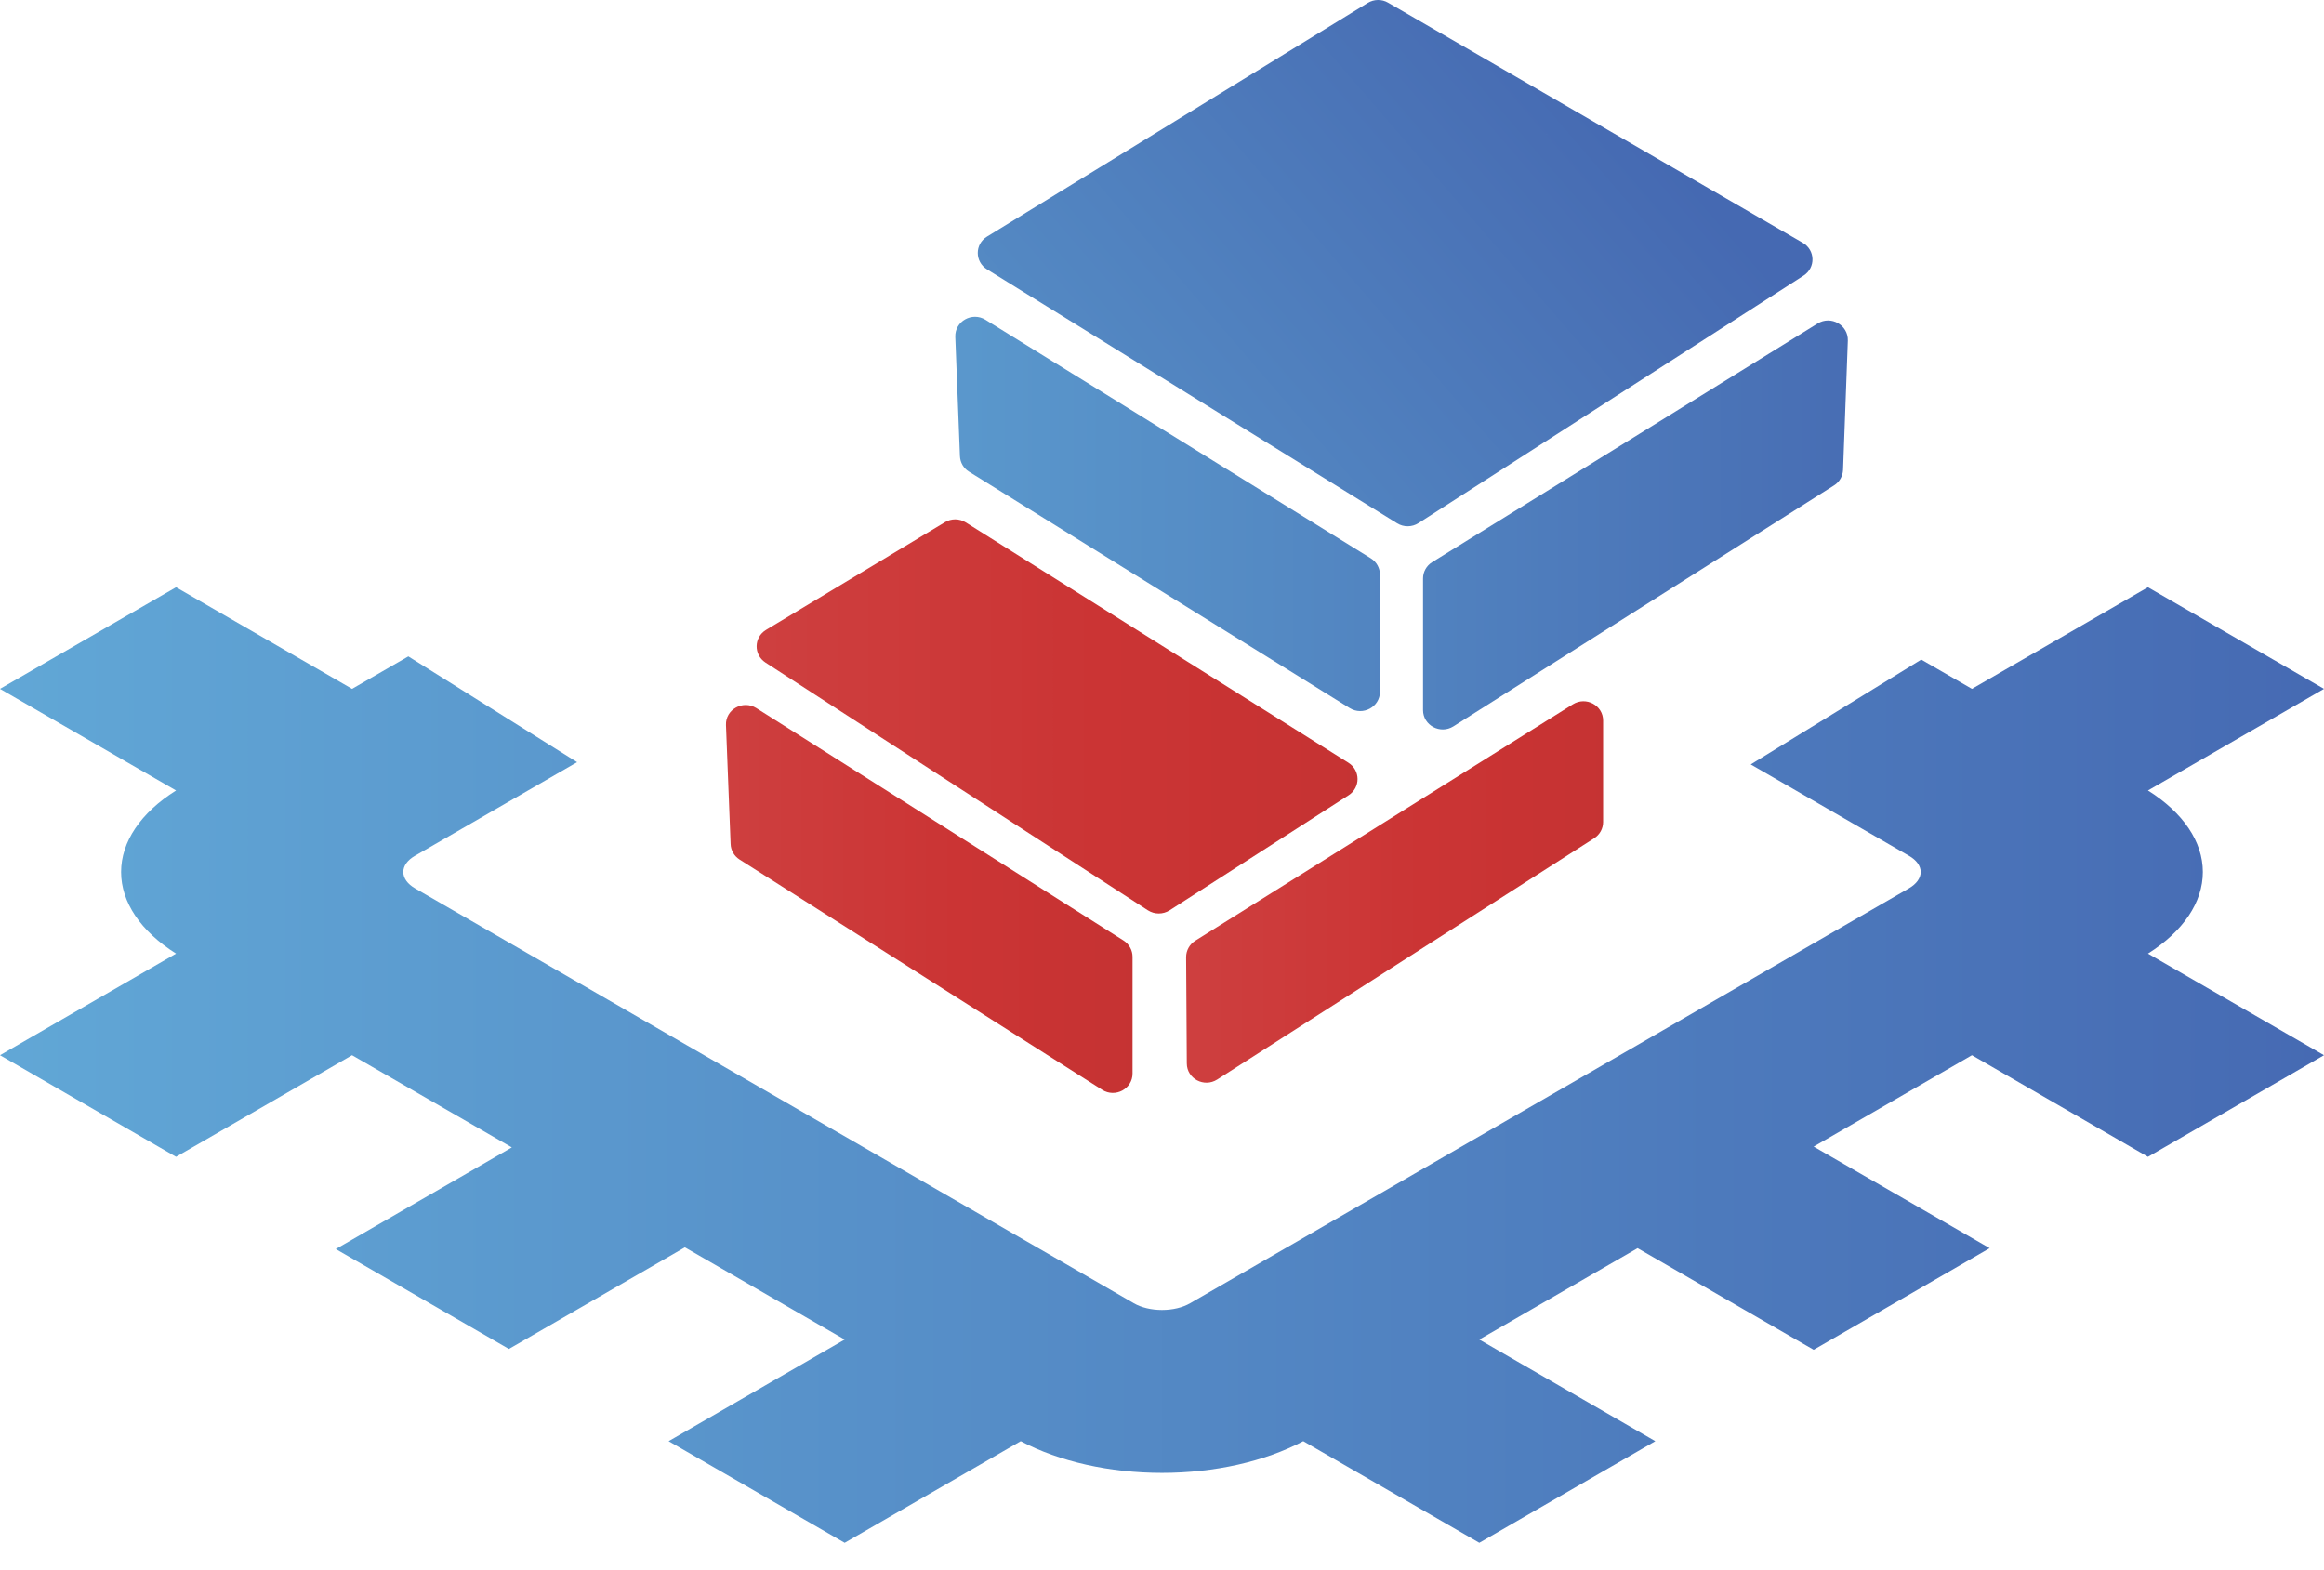 <svg width="37" height="25" viewBox="0 0 37 25" fill="none" xmlns="http://www.w3.org/2000/svg">
<path d="M15.714 3.767C15.518 3.887 15.518 4.167 15.713 4.288L22.244 8.332C22.348 8.396 22.48 8.395 22.583 8.329L28.715 4.388C28.909 4.263 28.902 3.981 28.702 3.866L22.1 0.043C22 -0.016 21.874 -0.014 21.775 0.047L15.714 3.767Z" fill="url(#paint0_linear_694_2)"/>
<path d="M15.69 5.092C15.476 4.96 15.2 5.116 15.209 5.364L15.283 7.262C15.287 7.364 15.341 7.457 15.429 7.511L21.489 11.274C21.698 11.403 21.97 11.256 21.97 11.014V9.15C21.97 9.044 21.915 8.945 21.824 8.889L15.69 5.092Z" fill="url(#paint1_linear_694_2)"/>
<path d="M12.041 11.274C11.828 11.14 11.548 11.296 11.558 11.545L11.632 13.438C11.635 13.539 11.689 13.63 11.774 13.685L17.548 17.352C17.756 17.484 18.031 17.337 18.031 17.093V15.234C18.031 15.13 17.977 15.032 17.888 14.975L12.041 11.274Z" fill="url(#paint2_linear_694_2)"/>
<path d="M28.938 5.151C29.151 5.019 29.427 5.176 29.419 5.423L29.343 7.481C29.339 7.581 29.286 7.674 29.2 7.728L23.14 11.565C22.931 11.697 22.656 11.55 22.656 11.306V9.21C22.656 9.104 22.711 9.006 22.802 8.95L28.938 5.151Z" fill="url(#paint3_linear_694_2)"/>
<path d="M15.376 8.318C15.275 8.254 15.145 8.253 15.043 8.315L12.196 10.029C12 10.147 11.996 10.424 12.187 10.549L18.276 14.494C18.381 14.561 18.516 14.561 18.621 14.494L21.471 12.662C21.662 12.54 21.66 12.265 21.469 12.145L15.376 8.318Z" fill="url(#paint4_linear_694_2)"/>
<path d="M25.041 11.214C25.25 11.083 25.523 11.23 25.523 11.473V13.088C25.523 13.192 25.47 13.289 25.381 13.346L19.379 17.188C19.171 17.321 18.896 17.176 18.895 16.932L18.884 15.239C18.884 15.133 18.939 15.035 19.029 14.978L25.041 11.214Z" fill="url(#paint5_linear_694_2)"/>
<path fill-rule="evenodd" clip-rule="evenodd" d="M6.501 10.451L5.605 10.968L2.803 9.35L-0 10.968L2.803 12.586C2.24 12.94 1.928 13.403 1.928 13.884C1.928 14.365 2.24 14.828 2.803 15.183L-0 16.801L2.803 18.419L5.605 16.801L8.149 18.269L5.346 19.887L8.102 21.478L10.904 19.86L13.448 21.328L10.645 22.946L13.448 24.564L16.251 22.946C16.865 23.271 17.667 23.451 18.5 23.451C19.332 23.451 20.135 23.271 20.749 22.946L23.552 24.564L26.354 22.946L23.552 21.328L26.072 19.873L28.875 21.491L31.677 19.873L28.875 18.256L31.395 16.801L34.197 18.419L37 16.801L34.197 15.183C34.76 14.828 35.071 14.365 35.071 13.884C35.071 13.403 34.76 12.94 34.197 12.586L37 10.968L34.197 9.35L31.395 10.968L30.588 10.502L27.873 12.171L30.393 13.626C30.512 13.694 30.579 13.787 30.579 13.884C30.579 13.981 30.512 14.074 30.393 14.143L18.947 20.75C18.829 20.819 18.668 20.857 18.5 20.857C18.332 20.857 18.171 20.819 18.052 20.75L6.606 14.143C6.487 14.074 6.421 13.981 6.421 13.884C6.421 13.787 6.487 13.694 6.606 13.626L9.188 12.135L6.501 10.451ZM24.65 2.154L24.617 2.138L24.62 2.136L24.65 2.154Z" fill="url(#paint6_linear_694_2)"/>
<defs>
<linearGradient id="paint0_linear_694_2" x1="7.282" y1="23.909" x2="34.638" y2="0.341" gradientUnits="userSpaceOnUse">
<stop offset="0.233" stop-color="#60A6D5"/>
<stop offset="0.332" stop-color="#5D9FD1"/>
<stop offset="0.507" stop-color="#558CC5"/>
<stop offset="0.737" stop-color="#4970B5"/>
<stop offset="0.793" stop-color="#4569B2"/>
</linearGradient>
<linearGradient id="paint1_linear_694_2" x1="-0.005" y1="12.284" x2="36.998" y2="12.284" gradientUnits="userSpaceOnUse">
<stop offset="0.233" stop-color="#60A6D5"/>
<stop offset="0.339" stop-color="#5D9FD1"/>
<stop offset="0.526" stop-color="#558CC5"/>
<stop offset="0.771" stop-color="#4970B5"/>
<stop offset="0.832" stop-color="#4569B2"/>
</linearGradient>
<linearGradient id="paint2_linear_694_2" x1="-0.005" y1="12.285" x2="37.007" y2="12.285" gradientUnits="userSpaceOnUse">
<stop offset="0.233" stop-color="#D04848"/>
<stop offset="0.412" stop-color="#CB3434"/>
<stop offset="0.727" stop-color="#B32E2E"/>
<stop offset="0.764" stop-color="#A52A2A"/>
</linearGradient>
<linearGradient id="paint3_linear_694_2" x1="-0.002" y1="12.282" x2="37.001" y2="12.282" gradientUnits="userSpaceOnUse">
<stop offset="0.233" stop-color="#60A6D5"/>
<stop offset="0.339" stop-color="#5D9FD1"/>
<stop offset="0.526" stop-color="#558CC5"/>
<stop offset="0.771" stop-color="#4970B5"/>
<stop offset="0.832" stop-color="#4569B2"/>
</linearGradient>
<linearGradient id="paint4_linear_694_2" x1="-5.041" y1="9.347" x2="49.656" y2="9.347" gradientUnits="userSpaceOnUse">
<stop offset="0.233" stop-color="#D04848"/>
<stop offset="0.412" stop-color="#CB3434"/>
<stop offset="0.727" stop-color="#B32E2E"/>
<stop offset="0.764" stop-color="#A52A2A"/>
</linearGradient>
<linearGradient id="paint5_linear_694_2" x1="7.027" y1="12.208" x2="44.984" y2="12.208" gradientUnits="userSpaceOnUse">
<stop offset="0.233" stop-color="#D04848"/>
<stop offset="0.412" stop-color="#CB3434"/>
<stop offset="0.727" stop-color="#B32E2E"/>
<stop offset="0.764" stop-color="#A52A2A"/>
</linearGradient>
<linearGradient id="paint6_linear_694_2" x1="-0" y1="13.884" x2="37" y2="13.884" gradientUnits="userSpaceOnUse">
<stop stop-color="#61A7D6"/>
<stop offset="1" stop-color="#466AB3"/>
</linearGradient>
</defs>
</svg>
